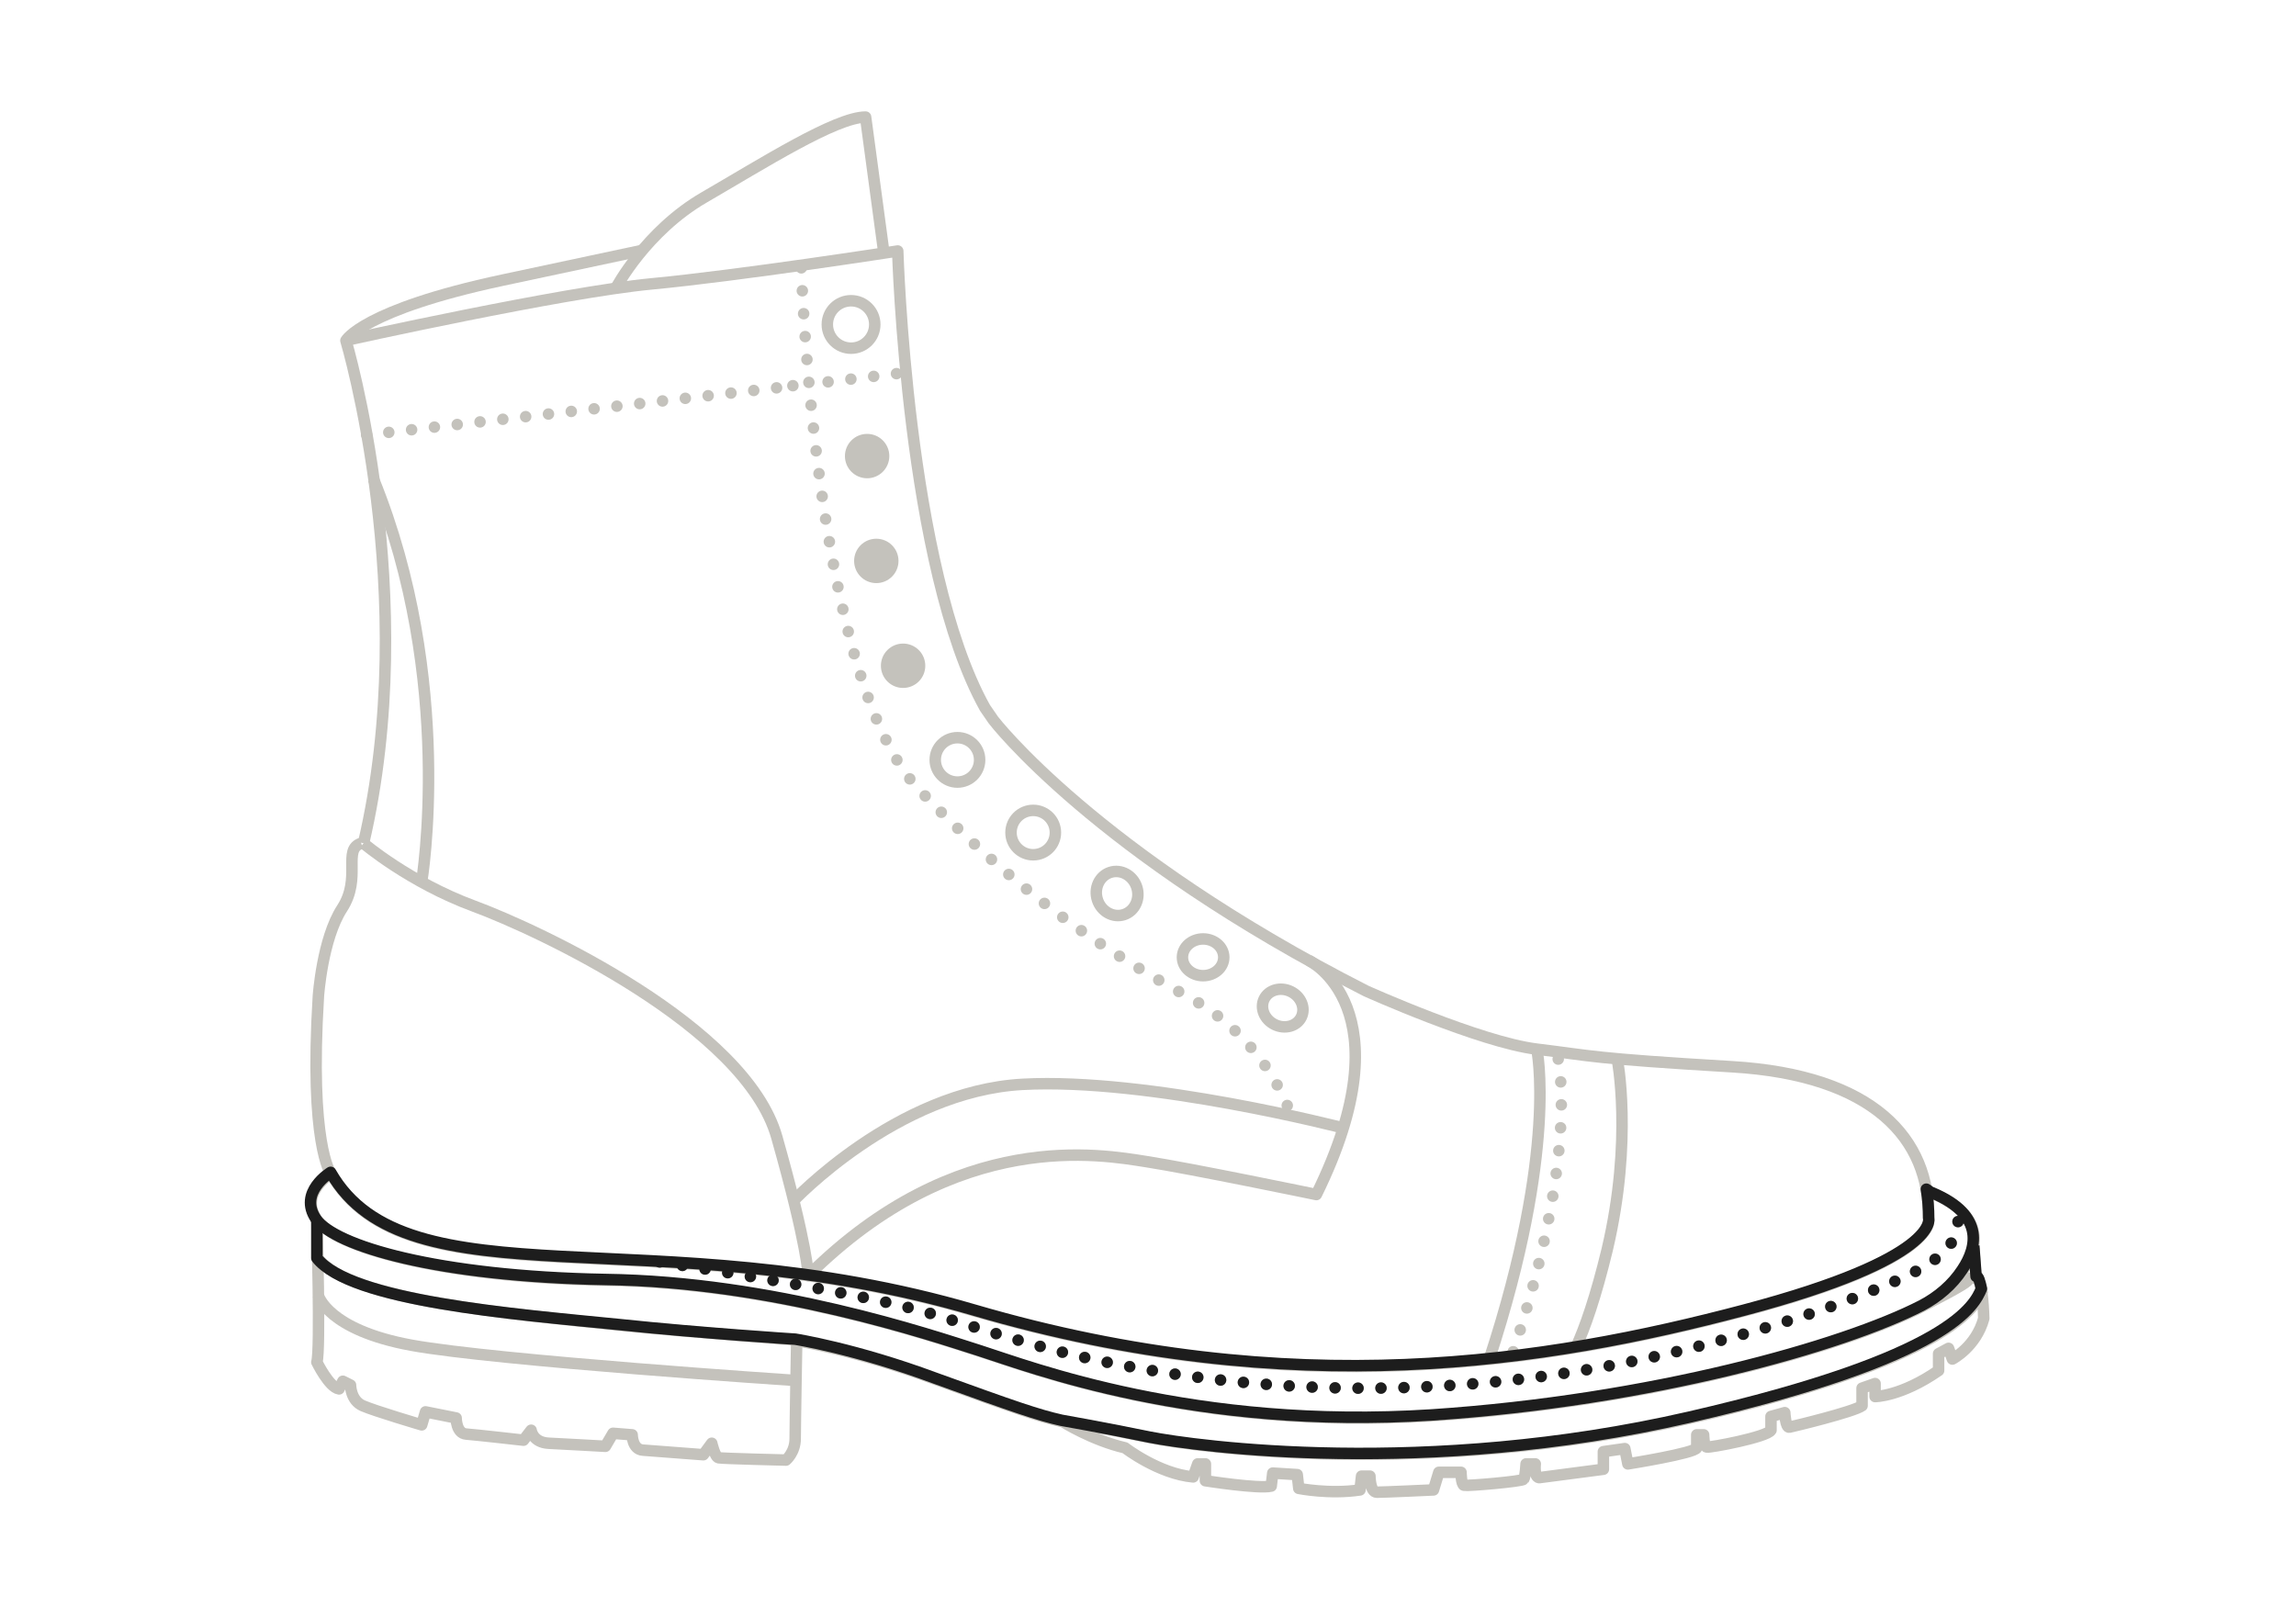 <svg viewBox="0 0 300 210" version="1.1" xmlns="http://www.w3.org/2000/svg" id="Layer_2">
  
  <defs>
    <style>
      .st0, .st1, .st2, .st3, .st4, .st5, .st6 {
        fill: none;
        stroke-linejoin: round;
      }

      .st0, .st1, .st2, .st4, .st6 {
        stroke-width: 1.5px;
      }

      .st0, .st1, .st6 {
        stroke-linecap: round;
      }

      .st0, .st3, .st4, .st5, .st6 {
        stroke: #c4c2bc;
      }

      .st1, .st2 {
        stroke: #1d1d1d;
      }

      .st1, .st6 {
        stroke-dasharray: 0 3;
      }

      .st7 {
        fill: #c4c2bc;
      }

      .st3 {
        stroke-width: 1.5px;
      }

      .st5 {
        stroke-width: 1.5px;
      }
    </style>
  </defs>
  <g>
    <path d="M171,125.5s13,6.2,1,30.6c0,0-16.4-3.4-22.2-4.3s-24.7-4.5-44.2,14.9c0,0,0-3.6-4.1-18.1s-31.2-27.1-39.6-30.2c-8.4-3.1-14.4-8.2-14.4-8.2" class="st4"></path>
    <path d="M103.6,157s13.5-14.4,30-15.3c16.5-.9,41.9,5.7,41.9,5.7" class="st4"></path>
    <path d="M200.8,137.1s2.8,13-6.2,40.5" class="st4"></path>
    <path d="M203.6,138.4s2.8,12.6-6.2,39.2" class="st6"></path>
    <path d="M211.3,138.3s2.1,10.6-1.3,25c-1.5,6.2-2.9,10.2-4.1,12.8" class="st4"></path>
    <path d="M43.3,153.3s-4.3,2.6-1.9,6.1,15.8,7.5,37.8,7.9c22,.3,42.3,7.2,48.9,9.3s28,10.4,59.1,8.4c28.6-1.9,53.7-9,64-14.3,10.3-5.3,4-2.7,5.3-4.7,2-3,3-7.4-4.6-10.3" class="st4"></path>
    <path d="M41.4,159.4s.5,17.1,0,18.6c0,0,1.6,3.3,2.9,3.5l.5-1,1,.5s0,2,1.6,2.7,7.7,2.5,7.7,2.5l.5-1.7,4,.8s0,2,1.3,2.1,7.5.8,7.5.8l1-1.3s.2,1.6,2.3,1.7,7.4.4,7.4.4l1-1.7,2.5.2s0,1.9,1.4,2,7.9.6,7.9.6l1.1-1.5s.4,1.8.9,1.9,8.8.3,8.8.3c0,0,1.2-1,1.2-2.8s.2-12.8.2-12.8c0,0,7.8,1.2,18.3,5.1,10.5,3.8,13.4,4.8,16.5,5.5,0,0,3.8,2.4,8.1,3.4,0,0,4.4,3.4,8.9,3.8l.6-1.7h1v2.2s7,1.1,8.6.7l.2-1.7,3.2.2.2,1.8s4,.8,8,.2l.2-1.8h1.1s0,2.1.9,2.1,7.4-.3,7.4-.3l.7-2.3h2.9c0-.1,0,1.6.4,1.7s7.6-.5,7.8-.8.3-2,.3-2h1.2s-.2,1.7.5,1.8l8.4-1.1v-2.3l2.8-.4.4,2s8.8-1.4,9-2.1v-1.7h.9c0-.1,0,1.5.4,1.6s7.9-1.3,8.4-2.2v-1.8l1.8-.5s.1,2,.6,1.9,8.4-2,9.5-2.8v-2.3l1.7-.6v1.7s3.4,0,8.3-3.4v-2.2l1.3-.7.5,1.4s3.1-1.6,4.1-5.3c0,0-.1-5.3-1-5.2l-.3-4" class="st4"></path>
    <path d="M86.2,164.9s26.7,4,35.9,6.9c6.1,1.9,12.1,3.8,18.3,5.3,11.7,2.7,23.7,4.1,35.7,4.3,16.4.2,32.8-1.9,48.6-6.2,6.7-1.8,13.6-3.9,20.1-6.6,4.1-1.7,13.6-5.1,10.4-11.3" class="st6"></path>
    <path d="M104.1,175.1s-12.5-.9-22.9-1.9c-14.2-1.5-35.3-3.2-39.6-8.7" class="st4"></path>
    <path d="M138.9,185.7s5.7,1,11.5,2.2c6.1,1.2,36.1,5.3,70.5-2.6,34.4-7.9,37.3-14.7,38.2-16.8" class="st4"></path>
    <path d="M41.6,169.3s1.2,4.5,12.2,6.5c11,2,50.2,4.6,50.2,4.6" class="st4"></path>
    <path d="M45.1,44.5s28.4-6.3,40-7.4c11.6-1.1,32.2-4.3,32.2-4.3,0,0,1.2,41.4,11.4,59.7l1.1,1.6s13.3,17.4,48.7,35.4c0,0,14.9,6.7,22.3,7.6s7,1.2,25.5,2.3,25.9,9.4,25.7,19.9c0,0,1.6,5.2-24.1,12-25.7,6.8-58.9,12.2-100.6,0-41.6-12.2-74.1-.5-84.1-18,0,0-2.8-3.8-1.6-23.1,0,0,.5-7.5,3.1-11.5s0-7.7,2.5-8.5" class="st4"></path>
    <path d="M80.5,37.6s3.9-7.4,11.5-11.8,17.2-10.5,21.1-10.5l2.4,17.8" class="st4"></path>
    <path d="M84,32.7l-18.3,3.9c-18.3,3.9-20.5,7.9-20.5,7.9,0,0,9.9,33.3,2.3,65.7" class="st4"></path>
    <path d="M55.1,115.2s4.4-26.3-6.3-52.6" class="st4"></path>
    <line y2="48.7" x2="118.2" y1="49.9" x1="108.2" class="st6"></line>
    <g>
      <line y2="56.8" x2="47.9" y1="56.8" x1="47.9" class="st0"></line>
      <line y2="50.6" x2="102.2" y1="56.5" x1="50.8" class="st6"></line>
      <line y2="50.4" x2="103.6" y1="50.4" x1="103.6" class="st0"></line>
    </g>
    <path d="M104.7,35s1.7,53.9,15.4,68.2c13.7,14.3,25.1,21.5,35.4,27.2s13.2,15.4,13.2,15.4" class="st6"></path>
    <circle r="3.1" cy="42.4" cx="111.2" class="st4"></circle>
    <circle r="2.9" cy="99.3" cx="125.1" class="st4"></circle>
    <circle r="2.9" cy="108.8" cx="135" class="st4"></circle>
    <ellipse transform="translate(-29.1 51.1) rotate(-18.1)" ry="2.9" rx="2.7" cy="116.8" cx="146" class="st3"></ellipse>
    <ellipse ry="2.4" rx="2.7" cy="125.1" cx="157.2" class="st4"></ellipse>
    <ellipse transform="translate(-24.4 224.3) rotate(-63.9)" ry="2.7" rx="2.4" cy="131.7" cx="167.6" class="st5"></ellipse>
    <circle r="2.9" cy="59.6" cx="113.3" class="st7"></circle>
    <circle r="2.9" cy="73.3" cx="114.5" class="st7"></circle>
    <circle r="2.9" cy="87" cx="118" class="st7"></circle>
  </g>
  <g>
    <path d="M86.2,164.9s26.7,4,35.9,6.9c6.1,1.9,12.1,3.8,18.3,5.3,11.7,2.7,23.7,4.1,35.7,4.3,16.4.2,32.8-1.9,48.6-6.2,6.7-1.8,13.6-3.9,20.1-6.6,4.1-1.7,13.6-5.1,10.4-11.3" class="st1"></path>
    <path d="M252,155.6l-.3-.2c.2,1.2.3,2.5.3,3.8,0,0,1.6,5.2-24.1,12-25.7,6.8-58.9,12.2-100.6,0-41.6-12.2-74.1-.5-84.1-18,0,0-4.3,2.6-1.9,6.1,2.4,3.5,15.8,7.5,37.8,7.9,22,.3,42.3,7.2,48.9,9.3s28,10.4,59.1,8.4c28.6-1.9,53.7-9,64-14.3,2.1-1.1,4-2.7,5.3-4.7,2-3,3-7.4-4.6-10.3h.2Z" class="st2"></path>
    <path d="M41.4,159.4v5c4.4,5.6,25.4,7.3,39.6,8.7,10.4,1.1,22.9,1.9,22.9,1.9,0,0,7.8,1.2,18.3,5.1,10.5,3.8,13.4,4.8,16.5,5.5,0,0,5.7,1,11.5,2.2,6.1,1.2,36.1,5.3,70.5-2.6,34.4-7.9,37.3-14.7,38.2-16.8-.2-.9-.4-1.7-.7-1.6l-.3-4" class="st2"></path>
  </g>
</svg>